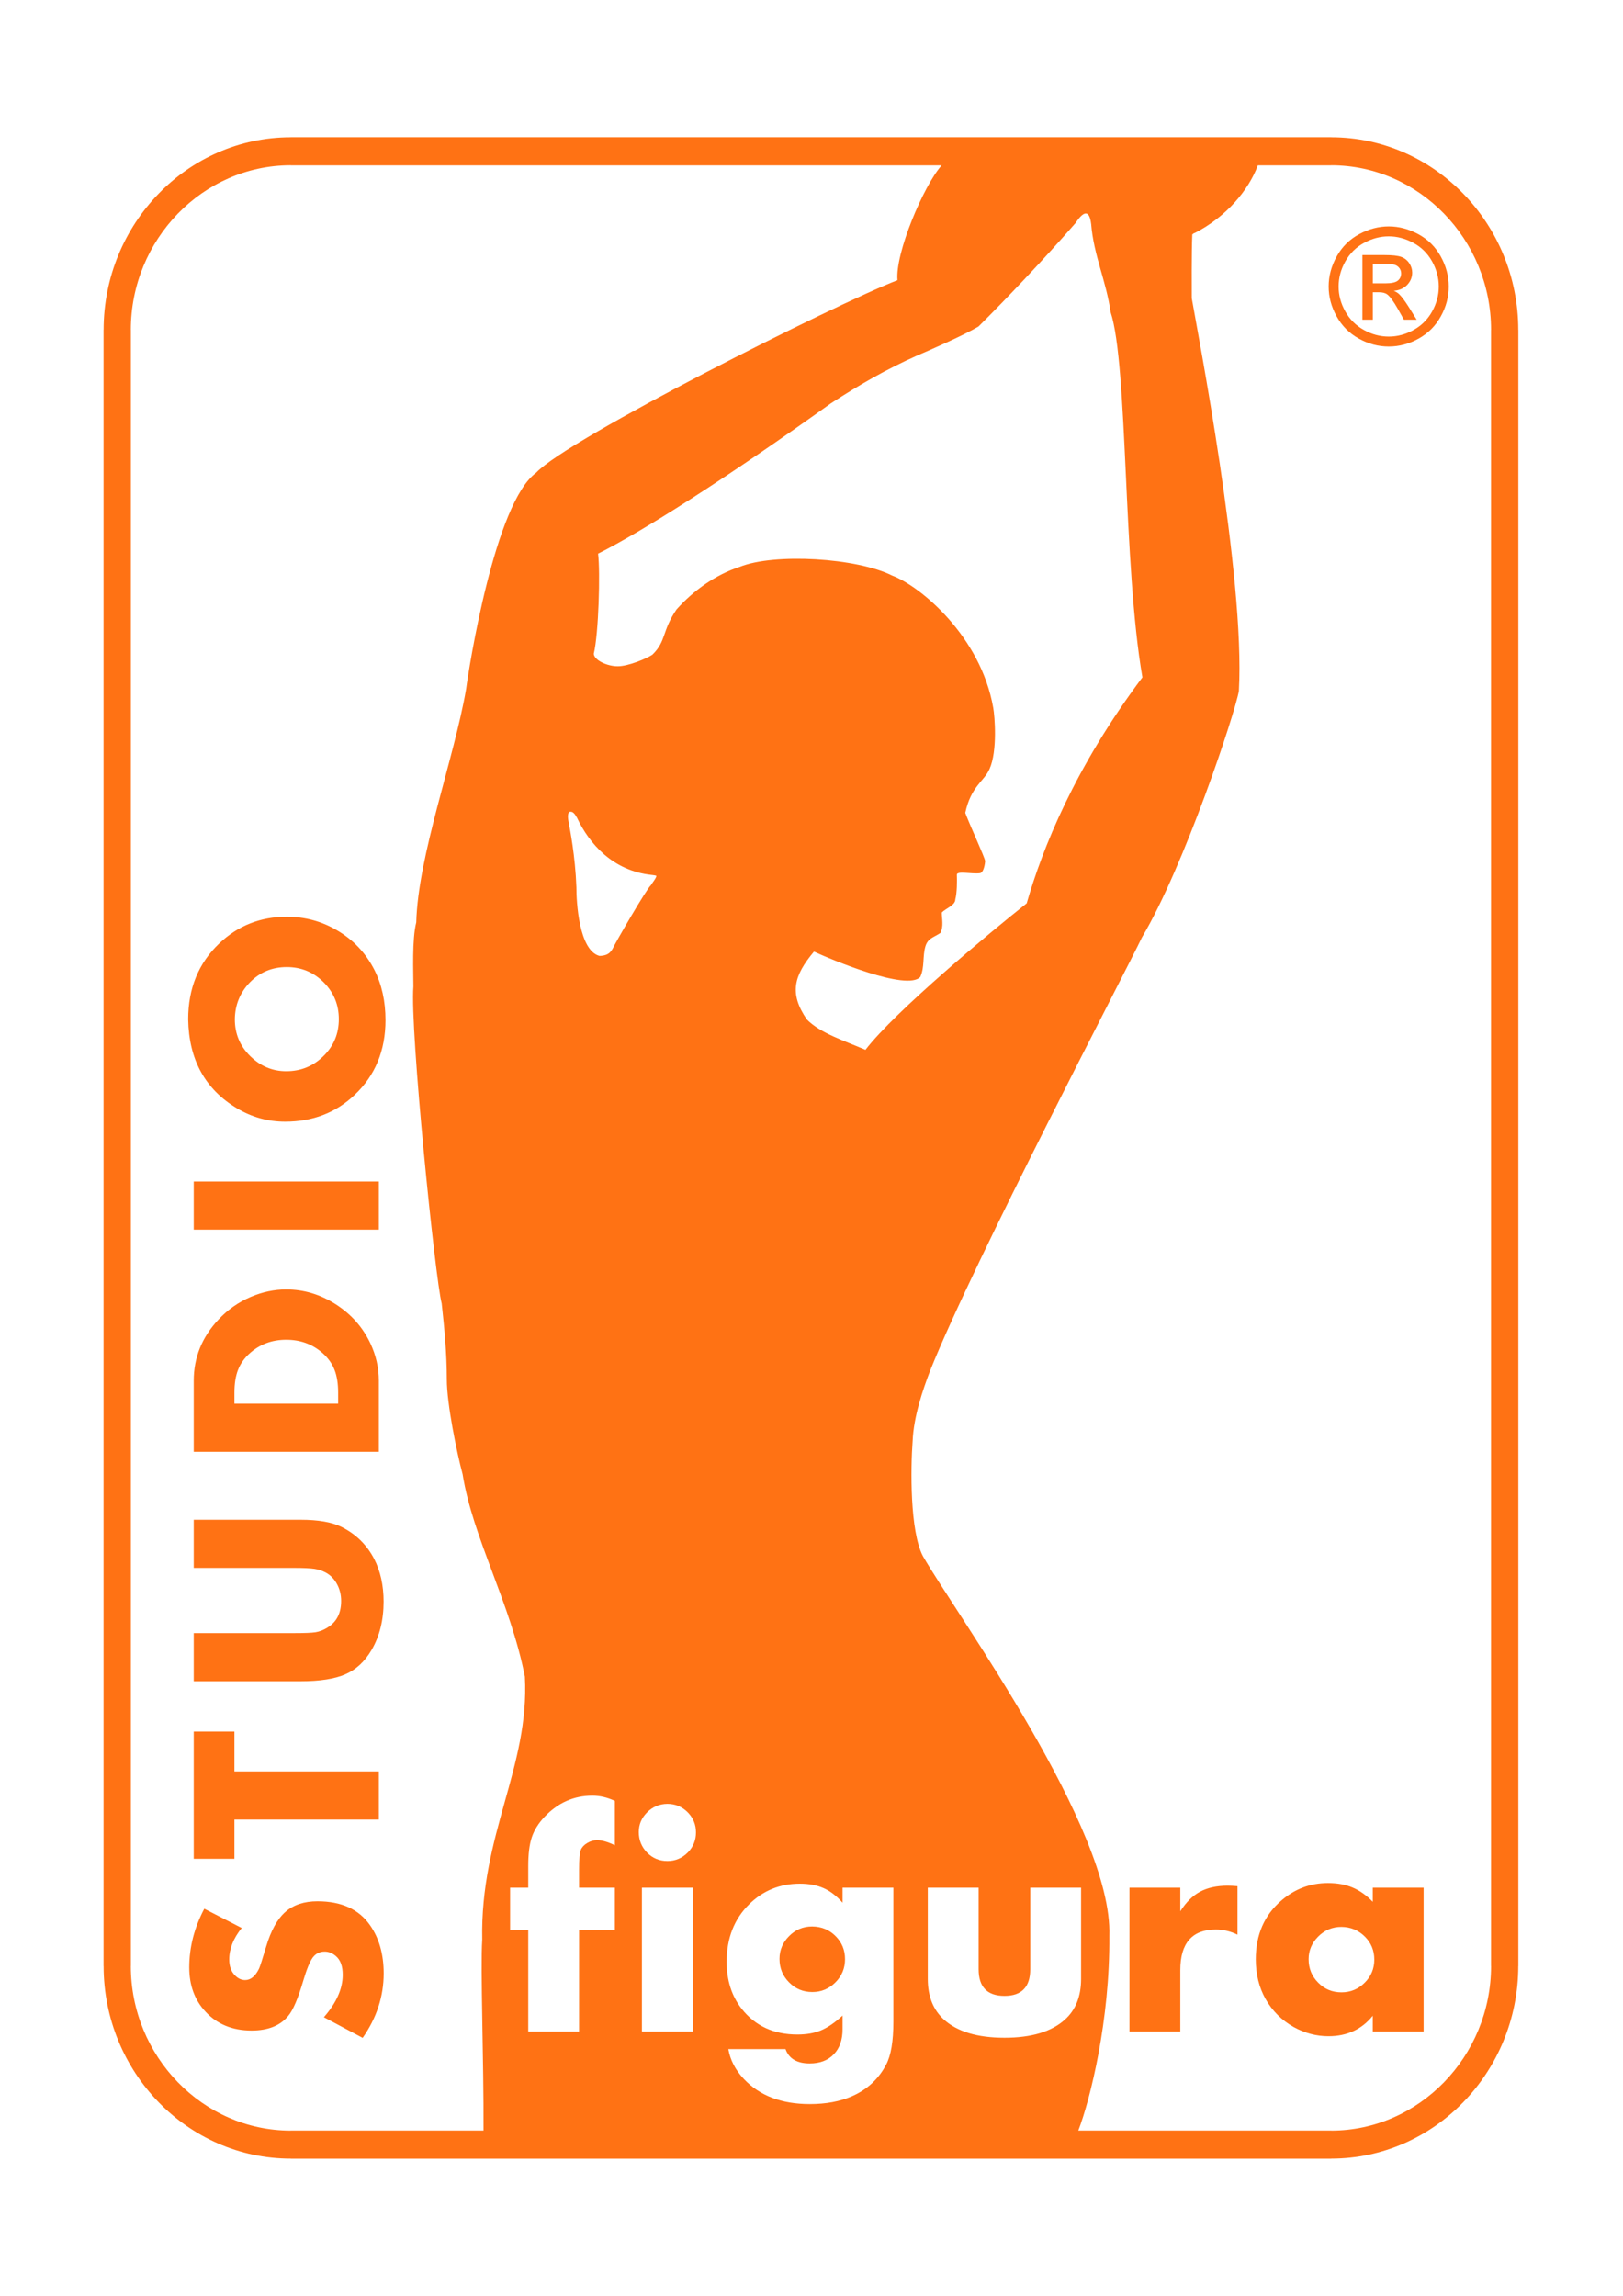 <?xml version="1.0" encoding="UTF-8"?> <svg xmlns="http://www.w3.org/2000/svg" xmlns:xlink="http://www.w3.org/1999/xlink" xmlns:xodm="http://www.corel.com/coreldraw/odm/2003" xml:space="preserve" width="210mm" height="297mm" version="1.1" style="shape-rendering:geometricPrecision; text-rendering:geometricPrecision; image-rendering:optimizeQuality; fill-rule:evenodd; clip-rule:evenodd" viewBox="0 0 21000 29700"> <defs> <style type="text/css"> .fil0 {fill:#FF7214} </style> </defs> <g id="Warstwa_x0020_1">  <g id="_2039353094112"> <path class="fil0" d="M7458.28 11477.58c-15.31,-407.13 -83.73,-749.93 -99.45,-833.81 -7.89,-35.67 -23.72,-129.04 14.02,-141.47 39.34,-7.42 62.79,23.67 93.11,76.77 155.65,330.32 459.36,687.49 968.32,739.87 9.84,1.96 31.08,2.43 57.17,10.11 9.28,19.85 -61.87,105.69 -69.75,122.91 -54.76,45.68 -451.27,728.37 -498.8,828.65 -21.09,23.97 -36.87,80.38 -164.98,85.79 -267.16,-68.31 -300.57,-698.63 -299.64,-888.82zm9766.84 -9702.5l-13464.77 0 0 0.72c-666.05,0.05 -1271.16,280.15 -1709.22,731.31 -438.28,451.27 -710.34,1074.53 -710.39,1760.63l-0.72 0 0 0.2 0 21165.12 0 0.41 0.72 0c0.11,686 272.11,1309.1 710.18,1760.27 438.27,451.37 1043.49,731.47 1709.69,731.52l0 0.72 0.1 0 13464.21 0 0.46 0 0 -0.72c666.05,-0.1 1271.21,-280.21 1709.28,-731.37 438.22,-451.27 710.23,-1074.47 710.28,-1760.62l0.77 0 0 -0.21 0 -1915.44 -353.41 0 0 1915.44 0 0.21 0.72 0c0,584.74 -233.03,1117 -608.2,1503.36 -375.02,386.25 -891.76,626.09 -1459.44,626.19l0 -0.77 -0.46 0 -3272.44 0c155.03,-405.33 410.43,-1429.74 401.25,-2518.34 47.07,-1384.63 -1972.62,-4148.31 -2412.49,-4913.09 -169.2,-323.77 -158.94,-1137.99 -132.6,-1489.54 12.99,-314.85 132.09,-664.2 227.16,-911.4 572.62,-1431.45 2531.99,-5163.92 2740.12,-5603.22 546.08,-914.7 1205.01,-2901.81 1253.89,-3187.01 83.21,-1479.34 -538.19,-4663.82 -609.49,-5080.6 0,-58.05 -3.82,-607.94 7.01,-828.14 10.57,0 15.77,-16.24 31.5,-16.24 408.94,-209.57 695.79,-552.36 816.64,-875.51l949.45 0 0.2 0 0 -0.73c567.79,0.05 1084.68,239.89 1459.85,626.3 375.02,386.26 608,918.36 608.05,1503l-0.72 0 0 0.41 0 19249.68 353.41 0 0 -19249.68 0 -0.41 -0.77 0c-0.05,-685.95 -272.06,-1309.1 -710.13,-1760.26 -438.22,-451.32 -1043.43,-731.42 -1709.69,-731.47l0 -0.72zm-14581.77 22917.49l484.46 249.17c-107.8,132.96 -161.67,268.86 -161.67,407.18 0,87.49 24.59,155.7 73.62,204.83 39.54,41.3 83.88,61.66 131.72,61.66 72.54,0 132.45,-49.65 180.91,-149.04 12.53,-28.21 43.1,-122.24 91.05,-282.74 61.76,-207.76 144.92,-358.1 249.11,-449.71 104.2,-91.67 242.57,-137.76 415.59,-137.76 309.03,0 535.41,103.01 679.15,309.07 118.01,168.23 177.24,376 177.24,623.98 0,295.83 -90.37,573.76 -271.85,833.66l-501.84 -267.11c162.3,-185.66 243.7,-368.94 243.7,-548.56 0,-110.22 -28.77,-189.87 -86.2,-240.19 -45.52,-40.11 -94.66,-59.86 -147.4,-59.86 -65.16,0 -116.77,25.73 -155.08,77.85 -37.68,52.07 -78.41,151.52 -121.56,297.58 -67.03,228.24 -131.11,379.71 -193.39,454.56 -103.68,127.6 -262.37,191.12 -475.5,191.12 -248.55,0 -448.53,-82.69 -599.43,-247.36 -138.43,-149.72 -207.26,-339.6 -207.26,-568.92 0,-260.51 64.65,-513.85 194.63,-759.41zm389.86 -1776.2l1868.48 0 0 622.8 -1868.48 0 0 507.25 -526.44 0 0 -1645.7 526.44 0 0 515.65zm-526.44 -1789.39l1296.58 0c137.08,0 229.93,-3.61 279.12,-11.39 49.03,-7.79 98.73,-26.35 149.05,-56.87 121.62,-71.3 182.71,-187.45 182.71,-347.33 0,-78.52 -17.43,-150.9 -52.74,-216.84 -35.32,-65.84 -82.65,-115.54 -141.99,-148.48 -47.27,-25.78 -96.97,-42.53 -149.04,-50.32 -52.75,-8.4 -141.94,-12.58 -267.11,-12.58l-1296.58 0 0 -622.79 1380.97 0c229.43,0 405.44,30.52 528.19,91.05 186.84,92.75 328.82,230.55 424.66,414.4 82.03,158.69 122.81,343.72 122.81,553.92 0,240.14 -52.18,448.53 -156.37,626.4 -87.39,148.53 -200.09,253.34 -337.69,313.2 -137.24,60.47 -331.24,90.42 -581.6,90.42l-1380.97 0 0 -622.79zm2394.92 -2345.72l-2394.92 0 0 -919.29c0,-299.44 106.05,-562.37 317.43,-788.08 119.15,-128.84 259.95,-227.62 420.95,-296.45 150.91,-64.13 303.67,-96.46 458.23,-96.46 226.95,0 440.75,64.09 641.97,192.87 200.04,128.74 349.08,297.01 447.35,505.45 72.43,154.46 108.99,315.58 108.99,482.67l0 919.29zm-526.44 -622.9l0 -141.88c0,-117.44 -15.52,-216.22 -47.33,-296.45 -31.75,-80.83 -82.64,-152.14 -152.65,-214.41 -130.02,-115.59 -286.91,-173.7 -471.89,-173.7 -183.9,0 -340.22,58.11 -470.19,173.7 -70.06,62.27 -120.89,133.58 -152.6,214.41 -31.76,80.23 -47.38,179.01 -47.38,296.45l0 141.88 1342.04 0zm-1868.48 -2873.91l2394.92 0 0 622.79 -2394.92 0 0 -622.79zm-71.81 -2098.47c0,-400.02 134.09,-726.99 401.87,-980.9 241.85,-230.56 533.55,-345.52 873.72,-345.52 234.11,0 449.77,58.05 647.28,173.64 213.23,123.99 374.96,295.2 486.37,513.85 95.84,189.83 143.69,406 143.69,649.75 0,394.04 -133.58,716.83 -400.02,968.32 -243.14,230.61 -542.62,345.58 -898.31,345.58 -223.39,0 -431.77,-58.05 -624.64,-173.59 -412.04,-246.8 -621.61,-630.68 -629.96,-1151.13zm603.66 0c0,185.7 65.22,343.82 196.38,473.74 133.58,132.35 289.22,198.29 468.38,198.29 189.83,0 350.94,-65.94 484.42,-198.29 131.15,-129.92 196.42,-288.61 196.42,-475.49 0,-186.22 -65.27,-344.96 -196.42,-477.31 -132.3,-131.15 -290.98,-196.37 -477.25,-196.37 -188.08,0 -346.77,65.22 -475.55,196.37 -128.74,132.35 -194.06,291.71 -196.38,479.06zm14318.54 11741.63c-117.76,0 -217.67,41.76 -300.47,124.56 -82.85,82.8 -124.56,180.65 -124.56,292.89 0,120.48 41.71,221.79 124.56,304.59 81.46,82.85 181.37,124.55 300.47,124.55 117.7,0 217.56,-41.7 300.36,-124.55 82.85,-81.46 124.61,-181.38 124.61,-299.08 0,-117.08 -41.09,-216.94 -123.17,-298.4 -82.12,-81.41 -182.71,-123.22 -301.8,-124.56zm405.17 -507.15l657.75 0 0 1860.95 -657.75 0 0 -204.68c-141.72,176.58 -332.69,264.84 -573.6,264.84 -155.96,0 -305.94,-39.64 -448.95,-118.37 -156.68,-88.26 -277.83,-209.47 -364.76,-362.74 -84.24,-149.93 -126.67,-320.99 -126.67,-513.29 0,-316.91 110.23,-570.82 330.63,-760.39 175.13,-151.27 376.35,-226.59 603.61,-226.59 120.49,0 226.54,19.18 318.97,58.21 92.34,38.97 179.31,100.63 260.77,184.77l0 -182.71zm-3148.08 0l657.74 0 0 305.21c74.65,-117.7 160.13,-202.57 256.7,-253.91 96.51,-51.3 214.26,-77.34 355.16,-77.34 32.9,0 76,2.01 128.02,6.19l0 627.58c-91.05,-44.49 -184.06,-66.35 -280.62,-66.35 -152.66,0 -267.16,43.62 -344.29,131.37 -76.82,87.38 -114.97,218.44 -114.97,392.23l0 795.97 -657.74 0 0 -1860.95zm-2430.23 -22281.5l-8423.31 0 -0.36 0 0 -0.73c-567.68,0.11 -1084.42,239.94 -1459.49,626.15 -375.22,386.41 -608.15,918.61 -608.15,1503.36l0.67 0 0 0.2 0 21165.12 0 0.41 -0.67 0c0.05,584.64 232.93,1116.8 608.05,1503.06 375.17,386.35 892.01,626.24 1459.85,626.29l0 -0.77 0.1 0 2495.29 0c4.33,-900.37 -41.14,-2108.37 -16.5,-2468.43 -27.63,-1361.84 613.98,-2234.21 551.91,-3403.29 -186.33,-953.57 -674.66,-1795.42 -805.77,-2619.59 -77.02,-287.06 -204.26,-913.2 -204.26,-1224.55 0,-336.91 -31.71,-667.54 -66.2,-982.44 -83.41,-316.45 -412.91,-3546.67 -366.35,-4102.38 0,-186.43 -18.87,-610.68 36.96,-828.97 22.28,-864.94 493.55,-2128.57 645.38,-3019.61 35.62,-272.06 370.68,-2410.17 906.86,-2798.07 404.97,-436.94 3859.92,-2174.31 4674.34,-2490.09 -32.48,-346.19 338.62,-1224.08 571.65,-1485.67zm478.33 22281.5l0 1054.67c0,229.84 111.57,344.96 334.65,344.96 222.51,0 333.3,-115.02 333.3,-344.96l0 -1054.67 657.75 0 0 1181.29c0,222.98 -69.14,397.7 -206.69,522.88 -173.74,158.07 -435.28,236.79 -784.36,236.79 -349.7,0 -611.97,-78.72 -785.66,-236.79 -137.55,-125.18 -206.74,-299.75 -206.74,-522.88l0 -1181.29 657.75 0zm-2153.53 501.68c-117.7,0 -216.94,41.71 -298.4,124.51 -82.8,82.85 -124.51,180.76 -124.51,294.33 0,120.44 41.71,221.74 124.51,304.59 81.46,82.8 181.42,124.56 300.52,124.56 116.3,0 215.55,-41.76 298.35,-124.56 82.85,-82.85 124.56,-182.76 124.56,-300.51 0,-117.65 -40.99,-216.95 -122.45,-298.41 -81.4,-82.13 -182.09,-123.16 -302.58,-124.51zm1050.6 -501.68l0 1732.27c0,254.58 -31.45,440.02 -94.35,557.78 -98.62,186.83 -247.2,323.71 -444.92,409.24 -152.66,66.41 -333.36,99.97 -543.45,99.97 -363.46,0 -647.43,-108.11 -852.16,-325.06 -109.5,-116.41 -176.47,-245.09 -200.5,-386.72l739.87 0c43.78,123.84 148.48,186.12 312.79,186.12 132.09,0 236.13,-39.65 311.4,-118.37 75.99,-78.73 113.63,-186.84 113.63,-324.44l0 -176.63c-98.53,91.1 -191.64,154.77 -277.89,191.01 -86.25,36.3 -188.9,54.08 -307.32,54.08 -305.21,0 -544.79,-110.89 -720.03,-332.63 -129.3,-164.93 -194.31,-367.54 -194.31,-607.74 0,-305.26 97.13,-553.04 290.83,-744 180.03,-177.97 398.98,-266.9 655.73,-266.9 118.37,0 220.97,19.13 307.27,57.48 86.26,37.64 168.33,100.59 245.72,188.9l0 -194.36 657.69 0zm-2925.16 -1084.84c102.65,0 190.24,36.3 262.78,108.17 71.92,72.54 108.16,159.46 108.16,260.77 0,102.64 -36.24,190.24 -108.16,262.78 -72.54,71.86 -159.46,108.16 -260.72,108.16 -104.04,0 -191.68,-36.3 -262.83,-108.16 -71.87,-73.88 -108.21,-162.15 -108.21,-266.96 0,-98.52 36.34,-184.05 108.21,-255.25 72.54,-71.87 159.41,-108.11 260.77,-109.51zm329.18 1084.84l0 1860.95 -657.74 0 0 -1860.95 657.74 0zm-1470.78 547.52l0 1313.43 -657.79 0 0 -1313.43 -234.74 0 0 -547.52 234.74 0 0 -280.62c0,-154.67 15.05,-278.55 45.88,-370.99 30.83,-92.34 84.91,-179.98 162.87,-262.78 173.89,-184.16 380.53,-276.5 621.45,-276.5 96.56,0 193.07,22.53 290.92,68.42l0 573.56c-92.38,-44.5 -169.05,-66.36 -230.65,-66.36 -43.11,0 -84.81,12.27 -125.28,36.25 -41.04,23.92 -68.42,52.69 -83.42,86.2 -15.83,38.3 -23.98,124.56 -23.98,258.03l0 234.79 463.33 0 0 547.52 -463.33 0zm2946.61 -11780.15c-230.71,-337.32 -169.25,-564.89 92.75,-877.42 215.76,99.86 1207.95,517.57 1376.07,326.6 57.28,-128.63 27.33,-258.08 64.81,-391.46 32.22,-107.23 98.93,-113.73 194.72,-175.85 44.91,-88.63 18.15,-183.39 18.15,-265.41 53.67,-53.62 174.83,-92.85 174.83,-168.95 22.47,-83.98 23.66,-240.92 19.95,-319.59 0,-52.07 190.44,-6.96 297.42,-19.44 53.05,-6.19 67.02,-131.36 69.09,-155.9 -5.11,-50.63 -189.42,-443.07 -257.27,-624.6 72.9,-345.06 245.41,-408.32 313.72,-567.73 105.07,-231.95 67.02,-688.78 48.26,-790.04 -161.06,-926.55 -943.63,-1575.69 -1308.23,-1712.36 -458.07,-230.05 -1523.57,-292.94 -1972.88,-112.65 -312.37,102.33 -596.8,304.74 -817.05,551.18 -191.01,279.94 -130.43,409.25 -312.68,585.51 -78.11,52.02 -313,149.1 -445.55,149.1 -130.79,2.48 -304.84,-74.34 -312.37,-160.33 63.05,-261.6 85.12,-1062 55.68,-1296.16 562.01,-281.86 1615.29,-945.17 3014.14,-1945.97 367.13,-238.55 705.34,-434.41 1110.56,-615.57 138.95,-59.14 602.64,-260.62 797.26,-377.03 348.57,-344.7 845.46,-868.45 1255.94,-1338.85 78.42,-117.7 175.19,-211.79 202.31,15.47 31.76,400.69 196.58,742.71 250.92,1135.61 227.46,691.37 158.69,3269.25 411.83,4726.52 -876.81,1169.33 -1294.62,2217.61 -1497.28,2923.46 -468.85,371.56 -1703.66,1396.64 -2086.25,1895.23 -268.76,-116.46 -584.49,-214.78 -758.85,-393.37z"></path> <path class="fil0" d="M17969.02 2928.94c130.38,0 257.62,33.41 381.97,100.17 124.1,67.13 221.13,162.71 290.37,287.48 69.23,124.45 103.98,254.53 103.98,389.86 0,133.89 -34.02,262.52 -102.59,385.84 -68.16,123.79 -164.16,219.68 -287.12,287.89 -123.37,68.57 -252,102.65 -386.61,102.65 -134.72,0 -263.71,-34.08 -386.72,-102.65 -123.27,-68.21 -219.27,-164.1 -287.78,-287.89 -68.88,-123.32 -103.01,-251.95 -103.01,-385.84 0,-135.33 34.8,-265.41 104.45,-389.86 69.5,-124.77 166.53,-220.35 290.98,-287.48 124.04,-66.76 251.59,-100.17 382.08,-100.17zm0 128.68c-109.35,0 -215.5,28.1 -318.77,83.99 -103.37,55.88 -184.21,136.05 -242.57,239.68 -58.36,104.04 -87.54,212.31 -87.54,325.16 0,111.72 28.87,218.91 86.2,321.55 57.23,102.65 137.35,182.77 240.35,240.05 102.96,57.27 210.14,86.09 322.33,86.09 111.77,0 219.26,-28.82 322.22,-86.09 103.01,-57.28 182.82,-137.4 239.73,-240.05 56.97,-102.64 85.38,-209.83 85.38,-321.55 0,-112.85 -28.82,-221.12 -86.72,-325.16 -58.05,-103.63 -138.89,-183.8 -242.62,-239.68 -103.67,-55.89 -209.83,-83.99 -317.99,-83.99zm-340.94 1077.93l0 -835.82 287.06 0c98.47,0 169.52,7.42 213.44,22.89 43.93,15.47 78.68,42.53 105.07,80.84 26.04,38.67 38.98,79.39 38.98,122.65 0,61.14 -21.71,114.25 -65.37,159.56 -43.57,45.37 -101.52,70.69 -173.64,76.26 29.49,12.32 53.41,27.06 71.04,44.33 33.72,33.05 74.81,88.16 123.74,165.86l101.92 163.43 -164.87 0 -74.14 -131.78c-58.31,-103.37 -105.17,-168.38 -140.95,-194.41 -24.65,-19.29 -60.79,-28.82 -108.27,-28.82l-79.04 0 0 355.01 -134.97 0zm134.97 -470.24l163.8 0c78,0 131.41,-11.96 159.87,-35.16 28.46,-23.2 42.89,-54.13 42.89,-92.8 0,-24.59 -7.06,-46.76 -20.72,-66.4 -13.71,-19.39 -32.74,-34.13 -56.97,-43.57 -24.64,-9.85 -69.6,-14.43 -135.64,-14.43l-153.23 0 0 252.36z"></path> </g> </g> </svg> 
